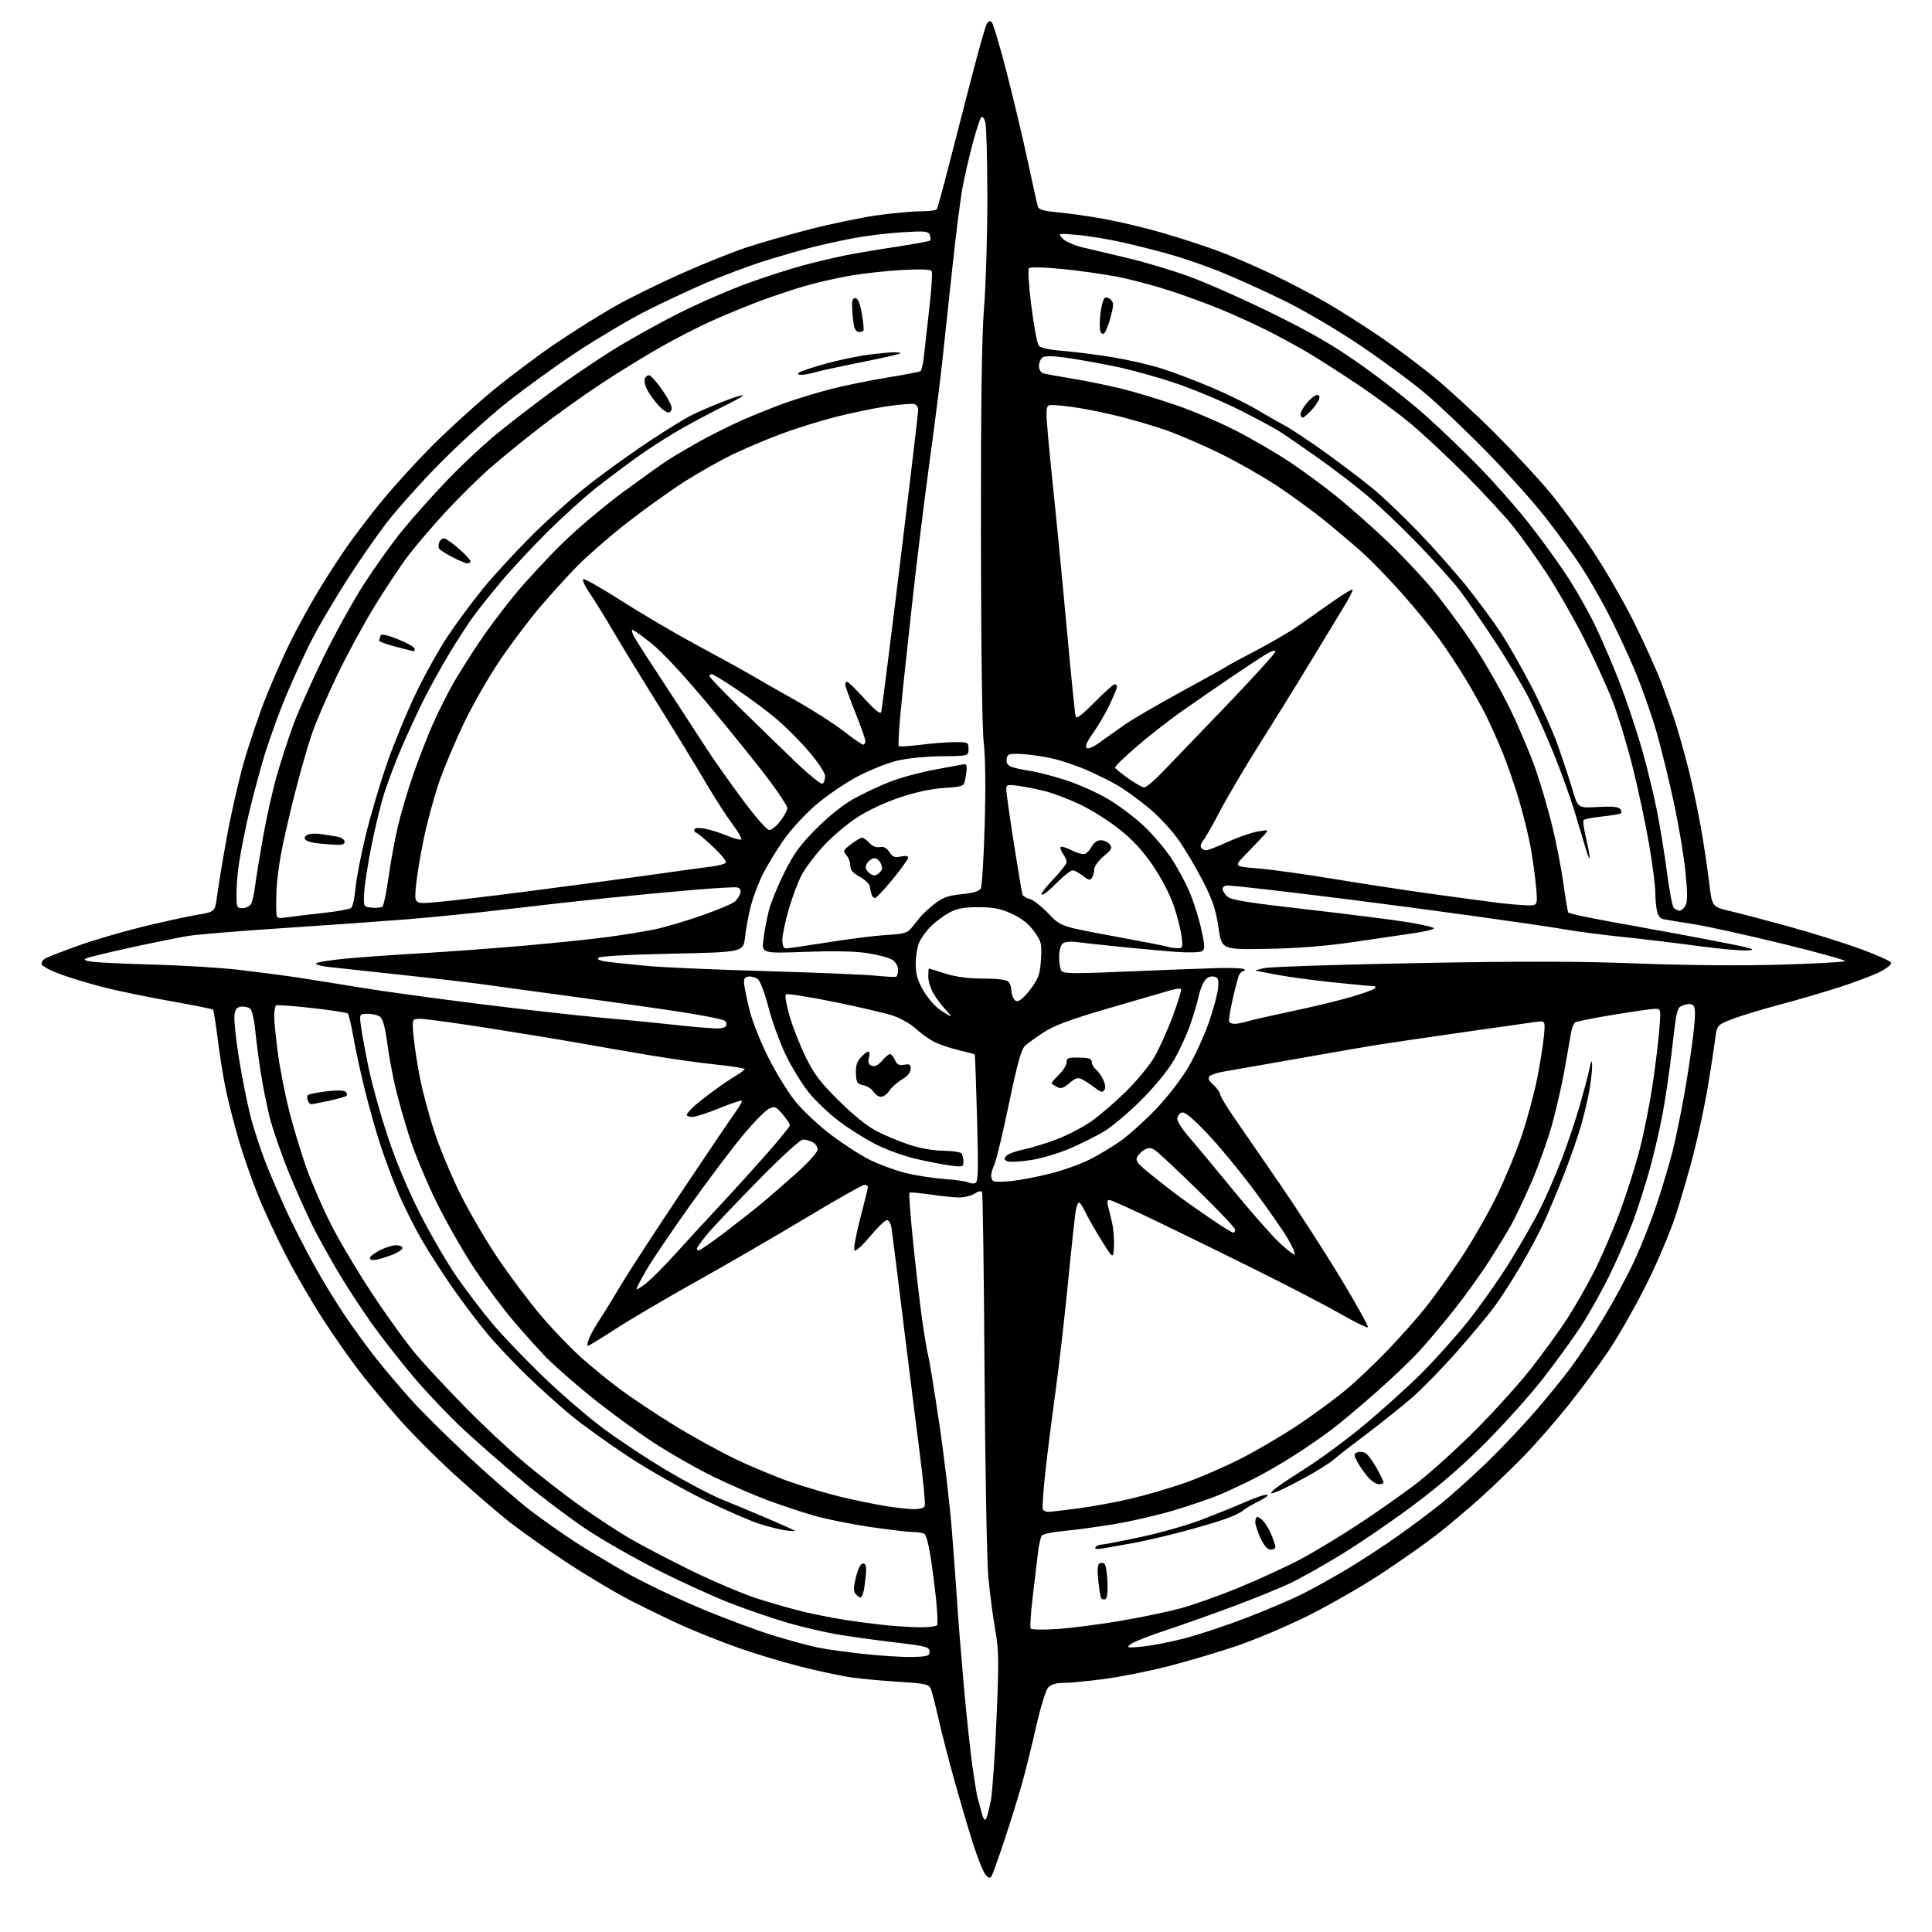 <?xml version="1.0" encoding="UTF-8" standalone="no"?>
<!-- Filename: 0aa3ec10b07ef8a52d4070989460c20b0628b0299ad6d3c6fcb97a05c92ed319.svg -->
<!-- Created with https://svgstud.io -->
<svg
  version="1.1"
  xmlns="http://www.w3.org/2000/svg"
  xmlns:xlink="http://www.w3.org/1999/xlink"
  xmlns:svg="http://www.w3.org/2000/svg"
  xmlns:rdf="http://www.w3.org/1999/02/22-rdf-syntax-ns#"
  xmlns:cc="http://creativecommons.org/ns#"
  xmlns:dc="http://purl.org/dc/elements/1.1/"
  viewBox="0 0 768 768"
  width="768"
  height="768"
  role="img"
  aria-labelledby="titleID descID"
>
  <title id="titleID">compass rose</title>
  <desc id="descID">AI-generated SVG illustration: compass rose, created on https://svgstud.io</desc>

  <rect width="100%" height="100%" fill="white" />


  <path stroke="none" fill="black" fill-rule="evenodd" d="M394.16,745.77C393.54,746.76 393.00,746.65 391.81,745.27C390.96,744.30 388.87,739.23 387.16,734.00C385.46,728.77 382.06,717.30 379.60,708.50C377.14,699.70 374.18,688.23 373.01,683.00C371.85,677.77 370.51,672.55 370.03,671.40C369.26,669.50 368.08,669.23 357.84,668.59C351.60,668.20 343.12,667.43 339.00,666.88C334.88,666.33 325.30,664.30 317.73,662.37C310.16,660.43 298.64,656.91 292.13,654.55C285.62,652.18 276.52,648.56 271.90,646.49C267.28,644.43 258.27,640.09 251.87,636.85C245.48,633.62 233.55,626.55 225.37,621.15C217.19,615.75 206.68,608.31 202.02,604.61C197.36,600.92 187.76,592.63 180.70,586.20C173.63,579.76 163.68,569.77 158.58,564.00C153.48,558.23 146.37,549.67 142.78,545.00C139.19,540.33 132.82,531.24 128.64,524.81C124.45,518.39 117.89,507.14 114.06,499.81C110.24,492.49 105.06,481.40 102.56,475.16C100.05,468.92 96.61,459.04 94.91,453.20C93.21,447.37 90.98,438.72 89.95,434.00C88.92,429.28 87.42,420.11 86.62,413.62C85.82,407.14 84.95,401.62 84.68,401.35C84.42,401.08 76.84,399.56 67.85,397.97C58.86,396.38 47.00,393.93 41.50,392.54C36.00,391.14 28.27,388.83 24.31,387.39C20.36,385.95 16.89,384.16 16.60,383.40C16.31,382.64 17.01,381.53 18.18,380.91C19.33,380.29 25.28,377.99 31.39,375.81C37.50,373.63 49.02,370.26 57.00,368.32C64.97,366.39 74.65,364.28 78.50,363.63C85.50,362.45 85.50,362.45 86.33,355.97C86.78,352.41 88.49,342.07 90.12,333.00C91.75,323.93 94.84,310.35 96.99,302.83C99.14,295.31 103.14,283.55 105.88,276.70C108.62,269.85 113.12,259.74 115.88,254.24C118.64,248.74 123.45,240.02 126.56,234.87C129.68,229.72 134.72,221.90 137.78,217.50C140.83,213.10 147.10,204.89 151.71,199.26C156.32,193.63 165.13,183.93 171.30,177.70C177.46,171.47 188.30,161.56 195.39,155.69C202.48,149.81 214.18,141.04 221.39,136.19C228.60,131.35 239.05,124.80 244.62,121.66C250.19,118.51 261.87,112.76 270.58,108.87C279.29,104.98 290.94,100.30 296.46,98.45C301.98,96.61 313.48,93.31 322.00,91.12C330.52,88.93 342.58,86.44 348.78,85.57C354.99,84.71 362.73,84.00 365.98,84.00C369.22,84.00 372.12,83.62 372.41,83.15C372.70,82.68 374.78,75.14 377.02,66.40C379.27,57.65 383.38,41.73 386.15,31.00C388.93,20.28 391.64,10.67 392.19,9.65C392.89,8.34 393.50,8.10 394.24,8.84C394.82,9.42 397.48,18.36 400.15,28.70C402.82,39.04 406.60,54.92 408.54,64.00C410.49,73.08 412.30,81.23 412.57,82.11C412.93,83.33 414.92,83.90 420.64,84.42C424.81,84.79 433.07,85.98 438.98,87.04C444.90,88.11 455.31,90.59 462.12,92.57C468.93,94.55 478.77,97.75 484.00,99.69C489.23,101.62 498.97,105.81 505.66,108.99C512.34,112.17 522.24,117.36 527.66,120.53C533.07,123.69 542.45,129.66 548.50,133.78C554.55,137.91 564.23,145.15 570.00,149.87C575.77,154.60 586.59,164.55 594.04,171.98C601.49,179.42 611.33,190.00 615.90,195.50C620.47,201.00 628.21,211.51 633.09,218.85C637.97,226.19 645.26,238.79 649.29,246.85C653.32,254.91 658.25,265.77 660.26,271.00C662.27,276.23 665.03,284.10 666.40,288.50C667.77,292.90 670.01,301.00 671.39,306.50C672.77,312.00 674.87,321.90 676.05,328.50C677.23,335.10 678.72,344.99 679.37,350.48C680.54,360.46 680.54,360.46 687.52,362.10C691.36,363.00 701.92,365.78 711.00,368.28C720.08,370.78 732.87,374.78 739.42,377.17C745.98,379.55 751.52,382.04 751.74,382.70C751.96,383.36 749.97,384.99 747.32,386.33C744.67,387.66 737.55,390.36 731.50,392.33C725.45,394.29 714.56,397.48 707.30,399.41C700.04,401.33 691.49,403.94 688.31,405.21C682.51,407.51 682.51,407.51 681.75,413.50C681.33,416.80 680.05,425.12 678.90,432.00C677.75,438.88 675.26,450.57 673.38,458.00C671.50,465.43 668.13,477.02 665.89,483.77C663.65,490.52 658.36,502.90 654.12,511.27C649.89,519.65 643.41,531.02 639.73,536.54C636.05,542.07 628.81,551.89 623.63,558.36C618.46,564.83 610.46,574.00 605.86,578.72C601.26,583.44 593.45,590.96 588.50,595.43C583.55,599.89 575.67,606.52 571.00,610.16C566.33,613.79 556.20,620.89 548.50,625.93C540.80,630.97 527.75,638.43 519.50,642.51C511.25,646.58 498.65,651.90 491.50,654.33C484.35,656.75 472.20,660.35 464.50,662.33C456.80,664.31 445.19,666.62 438.70,667.46C432.21,668.31 424.97,669.00 422.60,669.00C419.70,669.00 417.77,669.60 416.64,670.85C415.72,671.87 413.63,678.61 412.00,685.84C410.37,693.07 407.88,703.15 406.47,708.24C405.07,713.33 401.90,723.58 399.44,731.00C396.98,738.42 394.60,745.07 394.16,745.77zM392.00,722.96C392.45,722.16 393.30,718.84 393.90,715.60C394.50,712.35 395.50,697.85 396.12,683.38C397.12,660.07 397.06,655.99 395.60,647.78C394.70,642.67 393.48,633.33 392.89,627.00C392.30,620.67 391.62,583.82 391.37,545.09C391.13,506.37 390.68,474.28 390.37,473.79C390.06,473.30 388.75,473.59 387.44,474.45C386.14,475.30 383.37,476.00 381.29,476.01C379.20,476.01 374.01,475.48 369.76,474.83C365.50,474.19 361.79,473.88 361.52,474.15C361.24,474.42 361.92,483.39 363.01,494.07C364.11,504.76 365.70,518.45 366.55,524.50C367.40,530.55 368.50,537.08 369.00,539.00C369.49,540.92 371.47,553.08 373.39,566.00C375.32,578.92 377.57,598.05 378.39,608.50C379.22,618.95 380.18,632.00 380.52,637.50C380.86,643.00 382.01,657.40 383.08,669.50C384.15,681.60 385.73,696.39 386.59,702.37C387.45,708.35 388.32,713.75 388.53,714.37C388.73,714.99 389.42,717.51 390.04,719.96C390.85,723.11 391.43,723.99 392.00,722.96zM362.50,658.66C368.77,658.52 369.50,658.29 369.50,656.51C369.50,654.69 368.27,654.36 355.50,652.85C347.80,651.94 337.45,650.50 332.50,649.64C327.55,648.78 318.89,646.75 313.26,645.13C307.62,643.50 297.50,640.05 290.76,637.45C284.02,634.86 270.92,628.90 261.65,624.21C252.38,619.52 239.55,612.20 233.15,607.94C226.74,603.69 215.62,595.32 208.43,589.35C201.24,583.38 190.49,574.00 184.55,568.50C178.61,563.00 169.41,553.33 164.10,547.00C158.79,540.67 151.57,531.45 148.05,526.50C144.54,521.55 139.18,513.45 136.15,508.50C133.12,503.55 128.39,495.24 125.65,490.02C122.91,484.81 118.09,474.19 114.94,466.42C111.78,458.65 108.27,448.52 107.14,443.90C106.00,439.28 104.40,431.23 103.60,426.00C102.79,420.77 101.81,413.24 101.43,409.27C101.06,405.29 100.15,401.54 99.43,400.94C98.70,400.34 97.07,399.99 95.81,400.17C94.00,400.43 93.43,401.23 93.18,403.90C93.00,405.76 93.80,413.19 94.95,420.40C96.10,427.60 98.12,437.83 99.43,443.11C100.74,448.40 103.69,457.40 105.98,463.11C108.27,468.83 112.16,477.77 114.63,483.00C117.09,488.23 121.85,497.45 125.20,503.50C128.54,509.55 134.22,518.77 137.81,524.00C141.40,529.23 146.84,536.65 149.90,540.50C152.97,544.35 158.84,551.29 162.96,555.91C167.07,560.54 177.65,571.04 186.47,579.25C195.29,587.46 206.63,597.27 211.69,601.07C216.74,604.86 224.62,610.37 229.19,613.32C233.76,616.27 242.80,621.68 249.27,625.36C255.75,629.03 269.02,635.37 278.77,639.45C288.52,643.53 301.68,648.42 308.00,650.32C314.32,652.23 322.01,654.30 325.08,654.93C328.14,655.56 336.24,656.69 343.08,657.44C349.91,658.20 358.65,658.75 362.50,658.66zM453.76,654.58C457.21,654.28 464.63,652.86 470.26,651.43C475.89,650.01 487.02,646.34 495.00,643.28C502.98,640.22 513.10,635.92 517.50,633.73C521.90,631.53 530.00,627.03 535.50,623.74C541.00,620.44 550.00,614.57 555.50,610.69C561.00,606.81 568.88,600.91 573.00,597.59C577.12,594.26 585.17,587.03 590.87,581.52C596.57,576.01 605.25,566.86 610.15,561.19C615.06,555.53 621.58,547.49 624.65,543.34C627.72,539.18 633.42,530.55 637.30,524.14C641.19,517.74 646.70,507.55 649.54,501.50C652.38,495.45 656.55,484.88 658.81,478.00C661.07,471.12 663.81,461.90 664.91,457.50C666.01,453.10 668.01,443.43 669.36,436.00C670.71,428.57 672.37,417.64 673.06,411.70C673.99,403.58 674.02,400.62 673.16,399.76C672.36,398.96 671.17,398.91 669.28,399.57C666.59,400.52 666.54,400.70 664.79,416.01C663.82,424.53 662.10,436.45 660.96,442.50C659.83,448.55 657.59,458.27 655.99,464.09C654.39,469.92 651.52,479.00 649.61,484.28C647.70,489.56 643.45,499.41 640.18,506.19C636.90,512.96 631.54,522.55 628.27,527.50C624.99,532.45 618.31,541.65 613.41,547.95C608.51,554.24 598.42,565.52 591.00,573.02C581.87,582.24 572.46,590.41 561.91,598.29C553.34,604.70 540.29,613.61 532.91,618.10C525.54,622.60 516.35,627.74 512.50,629.54C508.65,631.34 498.98,635.27 491.00,638.27C483.02,641.27 470.83,645.60 463.89,647.90C456.96,650.19 450.43,652.76 449.39,653.60C447.66,655.01 448.02,655.09 453.76,654.58zM420.38,647.54C425.95,647.16 437.02,645.74 445.00,644.39C452.98,643.04 463.75,640.81 468.94,639.44C474.12,638.07 484.92,634.23 492.94,630.91C500.95,627.58 511.77,622.59 516.99,619.82C522.20,617.04 532.31,610.95 539.45,606.28C546.59,601.61 556.95,594.36 562.47,590.17C567.99,585.98 578.80,576.24 586.50,568.52C594.20,560.80 604.30,549.59 608.94,543.61C613.58,537.64 619.77,529.09 622.71,524.62C625.64,520.16 630.46,511.77 633.42,506.00C636.37,500.23 641.06,489.43 643.83,482.00C646.60,474.57 650.24,463.10 651.91,456.50C653.59,449.90 655.84,438.55 656.92,431.27C658.01,424.00 659.20,414.21 659.58,409.52C660.27,401.01 660.27,401.00 657.89,401.02C656.57,401.04 649.15,402.10 641.39,403.38C633.63,404.66 626.78,406.02 626.18,406.39C625.57,406.76 624.81,408.74 624.47,410.79C624.14,412.83 622.98,419.45 621.89,425.50C620.80,431.55 618.52,441.45 616.83,447.50C615.13,453.55 611.49,463.68 608.74,470.00C605.99,476.32 602.36,483.98 600.68,487.00C598.99,490.02 594.86,496.77 591.48,502.00C588.11,507.23 581.76,516.00 577.36,521.50C572.97,527.00 566.78,534.30 563.61,537.72C560.44,541.13 552.82,548.36 546.67,553.78C540.53,559.19 532.80,565.67 529.50,568.17C526.20,570.68 519.61,575.24 514.85,578.30C510.10,581.37 502.67,585.67 498.35,587.85C494.03,590.03 487.80,592.94 484.50,594.31C481.20,595.68 473.29,598.38 466.92,600.31C460.55,602.24 449.75,604.74 442.92,605.87C436.09,606.99 427.02,608.22 422.76,608.60C418.50,608.97 414.62,609.78 414.14,610.39C413.67,611.00 412.96,614.20 412.57,617.50C412.18,620.80 411.25,628.65 410.50,634.96C409.75,641.26 409.39,646.82 409.70,647.32C410.03,647.85 414.52,647.95 420.38,647.54zM365.19,646.87C368.87,646.94 372.16,646.55 372.50,646.01C372.83,645.46 372.63,640.62 372.05,635.26C371.47,629.89 370.45,622.12 369.79,618.00C369.13,613.88 368.12,610.17 367.54,609.77C366.97,609.36 364.93,609.02 363.00,609.01C361.07,609.00 353.34,608.08 345.81,606.98C338.28,605.87 328.20,603.83 323.42,602.45C318.63,601.06 310.39,598.32 305.11,596.36C299.82,594.40 290.10,590.17 283.50,586.96C276.90,583.74 266.10,577.57 259.50,573.25C252.90,568.92 241.88,560.84 235.00,555.28C228.12,549.73 219.97,542.55 216.89,539.34C213.80,536.13 208.01,529.67 204.02,525.00C200.03,520.33 193.15,511.10 188.73,504.50C184.31,497.90 177.46,485.90 173.50,477.84C169.54,469.78 164.69,458.08 162.71,451.84C160.73,445.60 158.21,436.68 157.11,432.00C156.01,427.32 154.57,419.45 153.92,414.50C153.16,408.72 152.18,405.05 151.18,404.25C150.32,403.56 148.09,403.00 146.22,403.00C142.81,403.00 142.81,403.00 143.53,408.25C143.93,411.14 145.30,418.57 146.58,424.76C147.86,430.95 151.26,443.10 154.13,451.76C157.49,461.90 162.11,472.91 167.09,482.70C171.35,491.06 177.90,502.31 181.66,507.70C185.41,513.09 191.70,521.34 195.63,526.02C199.56,530.71 208.50,540.07 215.49,546.83C222.48,553.59 233.22,562.88 239.35,567.48C245.48,572.08 256.92,579.67 264.77,584.34C272.61,589.01 282.51,594.24 286.77,595.97C291.02,597.70 299.34,601.17 305.25,603.68C311.16,606.20 316.00,608.39 316.00,608.56C316.00,608.73 314.31,608.64 312.25,608.35C310.19,608.06 305.57,606.91 302.00,605.79C298.43,604.67 288.52,600.36 280.00,596.21C271.48,592.06 257.98,584.39 250.00,579.17C242.03,573.94 231.68,566.51 227.00,562.64C222.32,558.78 214.29,551.54 209.15,546.56C204.01,541.58 197.00,534.12 193.58,530.00C190.15,525.88 184.18,518.00 180.31,512.50C176.44,507.00 170.78,498.23 167.74,493.00C164.71,487.77 160.43,479.23 158.24,474.00C156.05,468.77 152.86,460.23 151.17,455.00C149.47,449.77 146.73,440.10 145.09,433.50C143.44,426.90 141.39,417.47 140.53,412.54C139.67,407.60 138.64,403.26 138.24,402.89C137.83,402.51 131.43,401.53 124.00,400.70C116.58,399.87 110.16,399.40 109.75,399.65C109.34,399.91 109.00,401.88 109.00,404.02C109.00,406.17 109.70,413.01 110.55,419.22C111.40,425.42 113.43,435.68 115.05,442.00C116.68,448.32 119.67,458.23 121.71,464.00C123.74,469.77 128.14,479.92 131.48,486.54C134.83,493.17 142.38,505.86 148.28,514.76C154.17,523.65 161.99,534.43 165.65,538.71C169.32,543.00 177.98,552.28 184.91,559.36C191.83,566.43 202.48,576.39 208.56,581.49C214.64,586.60 224.50,594.25 230.47,598.50C236.44,602.75 245.09,608.45 249.70,611.18C254.31,613.90 265.38,619.71 274.29,624.09C283.21,628.47 295.23,633.58 301.00,635.44C306.77,637.30 315.32,639.72 320.00,640.82C324.68,641.91 331.88,643.32 336.00,643.95C340.12,644.58 346.88,645.47 351.00,645.92C355.12,646.37 361.51,646.80 365.19,646.87zM439.34,635.70C438.70,635.92 437.98,635.74 437.72,635.30C437.47,634.86 436.96,631.73 436.59,628.33C436.14,624.17 436.29,621.94 437.05,621.47C437.67,621.09 438.58,621.18 439.08,621.68C439.58,622.18 440.10,625.45 440.24,628.94C440.41,633.06 440.09,635.43 439.34,635.70zM342.08,635.00C341.62,635.00 340.72,634.37 340.08,633.60C339.19,632.52 339.24,630.93 340.27,626.85C341.12,623.49 342.16,621.50 343.06,621.50C344.08,621.50 344.43,622.51 344.26,625.00C344.13,626.92 343.77,629.96 343.47,631.75C343.16,633.54 342.53,635.00 342.08,635.00zM438.65,615.48C436.04,615.92 435.02,615.78 435.46,615.06C435.82,614.48 436.88,614.00 437.82,614.00C438.75,614.00 445.81,612.64 453.51,610.98C461.20,609.32 471.77,606.34 477.00,604.35C482.23,602.37 489.43,599.48 493.00,597.93C496.57,596.39 500.51,594.84 501.75,594.49C502.99,594.15 504.00,594.11 504.00,594.41C504.00,594.71 502.09,595.92 499.75,597.10C497.41,598.27 494.79,599.85 493.93,600.61C493.07,601.36 489.69,602.91 486.43,604.04C483.17,605.17 475.33,607.45 469.00,609.12C462.68,610.78 454.13,612.74 450.00,613.48C445.88,614.23 440.77,615.12 438.65,615.48zM505.11,616.00C503.85,616.00 502.52,614.50 501.11,611.51C499.95,609.04 499.00,606.12 499.00,605.01C499.00,603.90 499.38,603.00 499.85,603.00C500.31,603.00 501.42,603.80 502.31,604.79C503.20,605.77 504.62,608.23 505.46,610.25C506.31,612.28 507.00,614.40 507.00,614.97C507.00,615.54 506.15,616.00 505.11,616.00zM416.81,600.98C417.74,600.97 423.23,600.33 429.00,599.55C434.77,598.78 444.23,597.02 450.00,595.64C455.77,594.26 465.23,591.49 471.00,589.47C476.77,587.46 486.81,583.11 493.30,579.80C499.78,576.50 510.13,570.41 516.30,566.27C522.46,562.12 530.91,555.90 535.07,552.43C539.24,548.96 546.74,541.84 551.75,536.60C556.75,531.37 563.47,523.80 566.67,519.79C569.88,515.78 576.16,507.02 580.64,500.31C585.12,493.61 591.58,482.37 595.00,475.33C598.42,468.30 602.95,457.36 605.05,451.02C607.16,444.68 609.83,434.77 610.99,429.00C612.14,423.23 613.37,415.62 613.70,412.10C614.32,405.69 614.32,405.69 610.41,406.24C608.26,406.54 595.02,408.42 581.00,410.42C566.98,412.42 551.45,414.71 546.50,415.51C541.55,416.32 527.15,418.81 514.50,421.06C501.85,423.30 489.34,425.49 486.69,425.93C484.04,426.36 481.40,427.20 480.81,427.79C480.05,428.55 480.51,429.57 482.37,431.29C483.82,432.63 485.00,434.28 485.00,434.96C485.00,435.64 487.54,439.86 490.65,444.35C493.76,448.83 502.02,460.82 509.00,471.00C515.99,481.18 526.79,497.94 533.02,508.25C539.24,518.56 544.07,527.27 543.74,527.59C543.41,527.92 538.73,525.64 533.32,522.53C527.92,519.42 512.92,511.61 500.00,505.18C487.07,498.75 468.78,489.77 459.33,485.24C449.89,480.71 441.63,477.00 440.97,477.00C440.20,477.00 440.00,477.81 440.40,479.25C440.75,480.49 441.51,483.59 442.08,486.14C442.65,488.69 442.98,492.97 442.81,495.64C442.50,500.50 442.50,500.50 437.83,493.00C435.26,488.88 432.36,483.81 431.39,481.75C430.42,479.69 429.31,478.00 428.93,478.00C428.54,478.00 427.96,479.46 427.63,481.25C427.31,483.04 425.91,495.98 424.54,510.00C423.16,524.02 420.91,543.60 419.54,553.50C418.16,563.40 416.36,577.73 415.52,585.35C414.68,592.96 414.25,599.60 414.56,600.10C414.87,600.59 415.88,600.99 416.81,600.98zM362.78,599.90C365.61,599.97 367.25,599.52 367.60,598.60C367.90,597.82 366.98,588.26 365.57,577.35C364.16,566.43 361.18,542.65 358.95,524.50C356.72,506.35 354.68,490.04 354.41,488.25C354.13,486.46 353.31,485.00 352.59,485.00C351.86,485.00 348.84,487.90 345.89,491.45C342.93,495.00 340.13,497.53 339.68,497.08C339.22,496.62 340.23,490.95 341.92,484.48C343.62,478.00 345.00,472.32 345.00,471.85C345.00,471.38 344.37,471.00 343.61,471.00C342.84,471.00 332.38,476.91 320.36,484.14C308.34,491.37 288.82,502.68 277.00,509.28C265.18,515.88 250.74,524.37 244.92,528.14C239.10,531.91 234.04,535.00 233.69,535.00C233.34,535.00 233.52,533.76 234.09,532.25C234.66,530.74 236.60,527.25 238.41,524.50C240.22,521.75 244.10,515.45 247.04,510.50C249.98,505.55 260.81,488.90 271.11,473.50C281.41,458.10 291.07,443.81 292.58,441.75C294.09,439.68 295.12,437.79 294.88,437.55C294.63,437.30 290.62,438.64 285.97,440.53C281.31,442.42 276.49,443.97 275.25,443.98C274.01,443.99 273.00,443.63 273.00,443.19C273.00,442.74 274.24,441.25 275.75,439.88C277.26,438.51 280.98,435.58 284.00,433.38C287.02,431.17 290.96,428.51 292.75,427.47C294.54,426.42 296.00,425.30 296.00,424.97C296.00,424.64 290.94,423.84 284.75,423.19C278.56,422.55 266.98,420.92 259.00,419.59C251.03,418.26 237.97,416.01 230.00,414.59C222.03,413.18 205.38,410.44 193.00,408.51C180.62,406.58 168.98,405.00 167.12,405.00C163.74,405.00 163.74,405.00 164.43,412.25C164.81,416.24 165.98,423.77 167.04,429.00C168.10,434.23 170.57,443.45 172.54,449.50C174.50,455.55 178.98,466.42 182.51,473.66C186.03,480.90 192.96,492.83 197.91,500.16C202.87,507.50 210.74,517.96 215.41,523.41C220.08,528.86 227.18,536.23 231.20,539.80C235.21,543.36 241.98,548.89 246.24,552.07C250.50,555.25 259.95,561.57 267.24,566.10C274.53,570.63 285.90,576.92 292.50,580.07C299.10,583.23 309.23,587.41 315.00,589.37C320.77,591.33 329.55,593.90 334.50,595.08C339.45,596.26 346.88,597.81 351.00,598.51C355.12,599.22 360.43,599.84 362.78,599.90zM507.60,592.97C505.10,593.91 504.87,593.86 505.91,592.60C506.58,591.80 512.16,587.98 518.32,584.11C524.48,580.24 535.21,572.35 542.16,566.57C549.11,560.79 559.25,551.65 564.68,546.28C570.11,540.90 578.51,531.55 583.35,525.50C588.19,519.45 595.66,508.88 599.94,502.00C604.22,495.12 609.65,485.68 611.99,481.02C614.34,476.35 618.19,467.52 620.56,461.40C622.93,455.27 626.21,445.59 627.86,439.88C629.50,434.17 631.28,427.48 631.82,425.00C632.59,421.41 632.81,421.09 632.89,423.42C632.95,425.02 632.50,429.30 631.89,432.92C631.28,436.54 629.74,443.10 628.47,447.50C627.21,451.90 624.14,460.68 621.65,467.00C619.16,473.32 615.58,481.88 613.69,486.02C611.81,490.15 607.57,498.07 604.28,503.60C601.00,509.14 596.36,516.31 593.97,519.54C591.59,522.76 584.96,530.71 579.24,537.20C573.52,543.69 565.54,551.88 561.50,555.41C557.46,558.93 549.50,565.31 543.83,569.58C538.15,573.85 532.07,578.58 530.32,580.09C528.56,581.59 523.39,584.86 518.82,587.35C514.24,589.84 509.20,592.37 507.60,592.97zM548.09,590.00C547.04,590.00 545.00,588.60 543.55,586.88C542.11,585.16 540.25,582.46 539.43,580.86C538.07,578.23 538.09,577.90 539.60,577.32C540.52,576.97 542.00,577.13 542.89,577.68C543.77,578.22 545.73,580.88 547.23,583.58C548.73,586.29 549.96,588.84 549.98,589.25C549.99,589.66 549.14,590.00 548.09,590.00zM256.83,510.13C258.94,508.46 264.23,503.14 268.58,498.32C272.94,493.49 280.51,485.25 285.41,480.02C290.31,474.78 298.75,465.49 304.16,459.36C309.57,453.24 314.00,447.82 314.00,447.33C314.00,446.83 312.71,444.88 311.13,442.99C308.51,439.85 308.05,439.66 305.68,440.74C304.25,441.39 299.48,446.27 295.08,451.59C290.67,456.91 281.17,469.54 273.97,479.66C266.76,489.78 259.10,501.13 256.93,504.88C254.77,508.63 253.00,512.03 253.00,512.43C253.00,512.84 254.73,511.80 256.83,510.13zM149.95,500.66C148.11,501.03 147.00,500.83 147.00,500.15C147.00,499.54 148.78,498.13 150.96,497.02C153.14,495.91 156.06,495.00 157.46,495.00C158.86,495.00 160.00,495.47 160.00,496.05C160.00,496.63 158.40,497.77 156.45,498.59C154.49,499.40 151.57,500.34 149.95,500.66zM514.66,498.67C514.97,498.37 513.81,495.66 512.09,492.66C510.37,489.66 504.34,480.97 498.69,473.35C493.03,465.73 484.57,455.48 479.88,450.57C473.64,444.04 470.91,441.82 469.68,442.29C468.76,442.65 468.00,443.78 468.00,444.81C468.00,445.84 470.14,449.14 472.75,452.13C475.36,455.12 483.19,464.53 490.15,473.04C497.11,481.56 505.35,490.93 508.46,493.87C511.57,496.81 514.36,498.97 514.66,498.67zM277.89,497.00C278.37,497.00 282.99,493.79 288.14,489.87C293.29,485.95 299.98,480.69 303.00,478.17C306.02,475.66 312.21,470.27 316.75,466.21C321.51,461.94 325.00,458.02 325.00,456.94C325.00,455.91 324.13,454.60 323.07,454.04C322.00,453.47 320.28,453.00 319.23,453.00C318.09,453.00 310.73,459.72 300.89,469.75C291.85,478.96 282.77,488.57 280.72,491.10C278.68,493.63 277.00,496.00 277.00,496.35C277.00,496.71 277.40,497.00 277.89,497.00zM490.19,490.00C490.63,490.00 491.00,489.46 491.00,488.80C491.00,488.14 484.36,481.12 476.25,473.21C468.14,465.29 460.52,458.15 459.32,457.34C457.65,456.21 456.65,456.11 455.09,456.95C453.97,457.55 452.60,458.87 452.07,459.88C451.24,461.42 452.14,462.56 457.78,467.10C461.46,470.07 466.28,473.83 468.49,475.47C470.69,477.10 476.30,481.03 480.94,484.22C485.58,487.40 489.74,490.00 490.19,490.00zM387.72,470.28C388.83,469.85 388.95,465.22 388.40,444.63C388.03,430.81 387.61,419.36 387.47,419.19C387.32,419.01 384.44,418.23 381.07,417.44C377.70,416.65 373.26,415.14 371.22,414.08C369.17,413.02 365.93,410.67 364.00,408.87C362.07,407.07 358.02,404.77 355.00,403.75C351.98,402.74 341.32,400.25 331.32,398.22C321.31,396.19 312.79,394.88 312.37,395.29C311.96,395.71 312.61,399.53 313.83,403.78C315.05,408.02 317.91,415.32 320.19,420.00C323.58,426.96 325.98,430.14 333.42,437.52C339.17,443.24 344.70,447.68 348.50,449.65C351.80,451.36 357.65,453.79 361.50,455.07C365.76,456.47 371.04,457.40 375.00,457.44C378.57,457.47 381.83,457.95 382.23,458.50C382.64,459.05 382.98,460.50 382.98,461.73C383.00,463.81 382.67,463.92 378.25,463.38C375.64,463.06 369.49,461.89 364.59,460.78C359.56,459.64 352.35,457.05 348.01,454.82C343.79,452.66 337.22,448.52 333.42,445.62C329.61,442.73 324.31,437.69 321.63,434.43C318.95,431.17 314.79,424.41 312.39,419.41C309.99,414.42 306.88,405.87 305.47,400.41C304.01,394.71 302.20,389.95 301.22,389.21C300.28,388.50 298.61,388.05 297.51,388.21C295.91,388.44 295.57,389.11 295.85,391.50C296.05,393.14 297.05,397.87 298.08,402.00C299.11,406.12 302.44,414.45 305.48,420.50C308.53,426.55 313.38,434.40 316.26,437.95C319.15,441.49 325.49,447.42 330.35,451.11C335.22,454.80 342.15,459.28 345.76,461.05C349.36,462.83 355.51,465.11 359.41,466.13C363.31,467.15 370.32,468.27 375.00,468.62C379.68,468.98 384.15,469.61 384.94,470.03C385.73,470.45 386.98,470.56 387.72,470.28zM402.00,469.49C405.57,469.11 412.59,467.76 417.58,466.50C422.57,465.24 429.55,462.75 433.08,460.98C436.61,459.21 442.20,455.85 445.50,453.51C448.80,451.16 455.11,445.48 459.52,440.87C464.15,436.03 469.61,428.95 472.46,424.09C475.16,419.47 478.87,411.31 480.70,405.96C482.53,400.62 484.14,394.50 484.27,392.37C484.47,389.06 484.18,388.46 482.31,388.19C480.89,387.99 479.61,388.69 478.66,390.19C477.86,391.46 476.88,394.07 476.50,396.00C476.12,397.93 474.66,402.86 473.27,406.96C471.88,411.06 468.88,417.58 466.62,421.46C464.13,425.71 458.91,432.07 453.45,437.50C448.47,442.45 441.86,448.00 438.77,449.83C435.67,451.66 429.60,454.69 425.27,456.56C420.94,458.43 414.00,460.49 409.83,461.14C405.67,461.79 401.48,462.02 400.52,461.65C399.13,461.11 399.02,460.68 399.96,459.54C400.62,458.75 403.71,457.59 406.83,456.95C409.95,456.31 415.93,454.48 420.11,452.88C424.30,451.27 430.37,448.13 433.61,445.89C436.85,443.65 443.02,438.37 447.32,434.16C451.62,429.95 456.74,423.80 458.70,420.50C460.66,417.20 464.01,409.82 466.14,404.09C468.27,398.36 469.77,393.44 469.48,393.14C469.18,392.85 467.26,393.08 465.22,393.67C463.17,394.26 452.27,397.43 441.00,400.72C425.72,405.18 419.10,407.62 415.00,410.28C411.98,412.25 408.60,414.67 407.50,415.68C405.98,417.06 404.46,422.51 401.13,438.50C398.72,450.05 396.13,460.92 395.38,462.65C394.62,464.38 394.00,466.45 394.00,467.23C394.00,468.02 394.34,469.01 394.75,469.42C395.16,469.84 398.43,469.87 402.00,469.49zM123.72,438.96C123.29,438.98 122.67,438.31 122.35,437.46C122.02,436.61 122.04,435.63 122.39,435.28C122.74,434.93 126.04,434.28 129.73,433.83C133.86,433.34 136.80,433.40 137.40,434.00C137.93,434.53 138.08,435.25 137.74,435.60C137.39,435.94 134.27,436.83 130.80,437.58C127.34,438.32 124.15,438.95 123.72,438.96zM350.22,436.00C349.26,436.00 347.91,435.09 347.21,433.97C346.52,432.85 344.70,431.69 343.18,431.39C340.73,430.90 340.40,430.36 340.25,426.68C340.13,423.67 340.67,421.92 342.22,420.27C343.39,419.02 344.73,418.00 345.19,418.00C345.66,418.00 345.76,419.12 345.41,420.49C344.95,422.33 345.25,423.16 346.55,423.66C347.77,424.12 349.03,423.51 350.61,421.67C351.87,420.20 353.30,419.00 353.79,419.00C354.28,419.00 355.17,420.07 355.76,421.38C356.60,423.23 357.42,423.64 359.42,423.26C361.55,422.85 362.00,423.15 362.00,424.92C362.00,426.30 360.79,427.78 358.58,429.08C356.70,430.19 354.44,432.20 353.56,433.55C352.68,434.90 351.17,436.00 350.22,436.00zM438.05,434.00C437.62,434.00 436.20,433.17 434.88,432.15C433.57,431.13 431.52,429.78 430.32,429.15C428.48,428.18 427.67,428.40 425.11,430.56C422.62,432.66 421.71,432.92 420.04,432.02C418.92,431.42 418.00,430.76 418.00,430.54C418.00,430.33 419.35,428.80 421.00,427.15C422.65,425.50 424.00,423.29 424.00,422.23C424.00,420.57 424.69,420.31 428.99,420.40C432.90,420.48 433.99,420.86 433.99,422.13C434.00,423.02 434.70,424.34 435.57,425.05C436.43,425.77 437.72,427.51 438.43,428.93C439.14,430.34 439.52,432.06 439.28,432.75C439.03,433.44 438.48,434.00 438.05,434.00zM284.69,408.83C286.45,408.92 288.18,408.51 288.55,407.91C288.92,407.31 288.78,406.38 288.24,405.84C287.70,405.30 280.34,403.78 271.88,402.46C263.42,401.14 244.57,398.45 230.00,396.48C215.43,394.52 199.00,392.27 193.50,391.49C188.00,390.71 172.75,388.93 159.61,387.53C146.46,386.13 133.28,384.70 130.30,384.35C127.32,384.00 125.25,383.35 125.69,382.91C126.14,382.47 131.45,381.64 137.50,381.06C143.55,380.49 156.82,379.55 167.00,378.97C177.18,378.38 195.62,377.03 208.00,375.95C220.38,374.88 235.68,373.29 242.00,372.42C248.32,371.55 256.65,370.19 260.50,369.39C264.35,368.59 272.67,366.12 278.99,363.91C285.31,361.69 291.22,359.20 292.14,358.37C293.05,357.55 294.02,356.04 294.28,355.02C294.59,353.86 294.16,353.03 293.13,352.78C292.24,352.57 284.52,352.99 276.00,353.71C267.48,354.43 251.95,355.89 241.50,356.97C231.05,358.04 213.05,360.05 201.50,361.44C189.95,362.83 171.72,364.65 161.00,365.50C150.28,366.34 128.00,367.92 111.50,369.01C95.00,370.09 78.58,371.45 75.00,372.02C71.42,372.59 61.08,374.68 52.00,376.66C42.92,378.64 34.84,380.61 34.04,381.04C33.08,381.55 34.11,382.00 37.04,382.36C39.49,382.66 50.50,383.15 61.50,383.45C72.50,383.75 87.35,384.66 94.50,385.47C101.65,386.29 112.22,387.66 118.00,388.53C123.78,389.41 135.03,391.20 143.00,392.53C150.97,393.86 172.01,396.76 189.74,398.99C207.48,401.21 229.30,403.68 238.24,404.47C247.18,405.26 258.77,406.38 264.00,406.96C269.23,407.53 275.30,408.15 277.50,408.33C279.70,408.52 282.94,408.74 284.69,408.83zM490.82,407.00C491.75,407.00 494.09,406.54 496.01,405.97C497.93,405.40 505.87,403.60 513.65,401.96C521.44,400.33 531.79,397.84 536.65,396.43C541.52,395.03 545.93,393.45 546.45,392.94C547.05,392.35 546.81,392.00 545.81,392.00C544.93,392.00 537.75,391.32 529.86,390.49C521.96,389.66 511.96,388.31 507.64,387.49C503.32,386.67 499.49,385.95 499.14,385.89C498.79,385.82 500.30,385.35 502.50,384.84C504.70,384.33 531.92,383.44 563.00,382.85C605.48,382.06 627.30,382.09 650.91,383.00C670.31,383.74 692.02,383.92 707.68,383.47C721.63,383.06 733.24,382.43 733.47,382.05C733.70,381.67 722.55,378.58 708.70,375.19C694.84,371.79 679.00,368.29 673.50,367.41C668.00,366.54 662.54,365.64 661.38,365.42C659.93,365.15 659.05,364.02 658.63,361.89C658.28,360.16 658.00,356.82 658.00,354.45C658.00,352.09 656.91,343.71 655.57,335.83C654.24,327.95 651.31,314.16 649.08,305.20C646.84,296.23 643.19,284.23 640.97,278.53C638.74,272.84 633.66,261.72 629.67,253.84C625.69,245.95 619.03,234.32 614.89,228.00C610.74,221.68 604.62,213.12 601.29,209.00C597.96,204.88 589.56,195.81 582.64,188.85C575.71,181.89 565.98,172.79 561.02,168.62C556.06,164.46 546.48,157.37 539.75,152.87C533.01,148.36 524.12,142.68 520.00,140.23C515.88,137.79 508.63,133.84 503.89,131.45C499.16,129.07 490.95,125.32 485.66,123.12C480.37,120.91 470.97,117.47 464.77,115.46C458.57,113.45 449.23,110.98 444.00,109.98C438.77,108.97 428.96,107.59 422.20,106.92C414.95,106.21 409.54,106.07 409.03,106.60C408.55,107.11 408.97,113.78 409.99,121.78C410.98,129.63 412.32,136.68 412.95,137.44C413.68,138.31 417.33,139.08 422.80,139.51C427.59,139.89 436.46,141.03 442.52,142.04C448.58,143.06 457.23,145.05 461.73,146.48C466.24,147.90 475.00,151.21 481.21,153.84C487.42,156.46 495.43,160.35 499.00,162.47C502.57,164.59 507.83,167.59 510.68,169.14C513.53,170.68 520.95,175.63 527.18,180.12C533.41,184.62 541.65,190.87 545.50,194.02C549.35,197.16 557.45,204.86 563.50,211.12C569.55,217.39 578.29,227.23 582.93,233.00C587.57,238.78 593.79,247.23 596.76,251.78C599.74,256.34 605.23,266.01 608.98,273.28C612.73,280.55 617.39,291.00 619.35,296.50C621.30,302.00 623.87,309.82 625.07,313.87C627.24,321.24 627.24,321.24 635.13,320.79C640.70,320.46 643.33,320.70 644.06,321.58C644.63,322.26 644.70,323.07 644.22,323.37C643.73,323.67 640.32,324.22 636.64,324.60C632.96,324.97 629.73,325.63 629.46,326.06C629.20,326.48 629.66,329.68 630.48,333.17C631.30,336.65 631.95,340.18 631.92,341.00C631.89,341.82 631.21,340.25 630.41,337.50C629.61,334.75 627.58,328.00 625.90,322.50C624.22,317.00 620.57,306.88 617.80,300.00C615.03,293.12 610.62,283.23 608.00,278.00C605.38,272.77 599.07,262.20 593.97,254.50C588.88,246.80 582.65,237.80 580.12,234.50C577.59,231.20 570.12,222.92 563.51,216.10C556.91,209.28 547.66,200.48 542.96,196.56C538.27,192.63 529.35,185.84 523.14,181.46C516.93,177.08 510.20,172.47 508.18,171.21C506.15,169.95 499.32,166.29 493.00,163.09C486.68,159.88 475.47,155.16 468.10,152.60C460.72,150.04 449.02,146.81 442.10,145.43C435.17,144.04 426.36,142.51 422.52,142.02C417.82,141.42 415.13,141.48 414.27,142.19C413.57,142.77 413.00,144.28 413.00,145.56C413.00,146.89 413.74,148.09 414.75,148.39C415.71,148.68 421.00,149.66 426.50,150.56C432.00,151.45 440.78,153.25 446.02,154.55C451.26,155.85 460.93,158.78 467.52,161.05C474.11,163.32 484.70,167.83 491.06,171.07C497.42,174.31 507.09,179.93 512.56,183.56C518.03,187.19 526.55,193.46 531.50,197.49C536.45,201.52 545.13,209.18 550.78,214.52C556.44,219.87 564.69,228.57 569.11,233.87C573.54,239.17 580.94,249.17 585.57,256.11C590.19,263.05 596.88,274.75 600.43,282.11C603.98,289.47 608.51,300.23 610.51,306.00C612.50,311.77 615.44,321.86 617.05,328.40C618.65,334.95 620.66,345.27 621.50,351.34C622.35,357.41 623.21,362.55 623.42,362.76C623.63,362.96 626.66,363.73 630.15,364.46C633.64,365.19 643.25,366.97 651.50,368.43C659.75,369.88 673.92,372.52 683.00,374.29C696.76,376.97 698.71,377.55 694.73,377.81C692.11,377.97 683.34,377.20 675.23,376.08C667.13,374.97 653.75,373.36 645.50,372.50C637.25,371.65 626.90,370.31 622.50,369.52C618.10,368.73 601.45,366.29 585.50,364.08C569.55,361.88 547.50,358.95 536.50,357.58C525.50,356.20 510.49,354.39 503.15,353.54C495.82,352.69 488.95,352.00 487.90,352.00C486.86,352.00 486.00,352.61 486.00,353.35C486.00,354.08 486.85,355.46 487.90,356.41C489.39,357.76 496.20,358.86 519.60,361.52C535.99,363.39 554.04,365.67 559.70,366.60C565.37,367.53 570.00,368.62 570.00,369.02C570.00,369.43 566.51,370.28 562.25,370.92C557.99,371.56 547.08,373.16 538.00,374.48C526.79,376.11 515.75,376.98 503.57,377.19C485.63,377.50 485.63,377.50 484.35,368.68C483.33,361.72 482.08,357.92 478.40,350.68C475.84,345.63 471.52,338.27 468.80,334.32C465.94,330.18 460.79,324.61 456.61,321.15C452.62,317.86 447.15,313.87 444.43,312.29C441.72,310.71 436.25,307.99 432.29,306.23C428.32,304.48 422.02,302.35 418.29,301.50C414.55,300.66 409.02,299.86 406.00,299.73C400.98,299.52 400.47,299.69 400.18,301.75C399.95,303.35 400.53,304.25 402.18,304.86C403.46,305.34 406.75,306.05 409.50,306.46C412.25,306.86 418.55,308.48 423.50,310.07C428.45,311.65 435.97,314.99 440.22,317.48C444.47,319.98 450.88,324.76 454.47,328.12C458.06,331.48 463.02,337.26 465.49,340.98C467.95,344.69 471.28,350.83 472.88,354.62C474.48,358.40 476.57,365.04 477.52,369.36C478.98,375.98 479.03,377.36 477.88,378.10C477.12,378.58 472.90,378.74 468.50,378.45C464.10,378.16 453.98,377.25 446.00,376.44C438.02,375.63 429.76,374.73 427.64,374.45C425.43,374.16 423.18,374.43 422.39,375.09C421.61,375.74 421.01,378.05 421.02,380.37C421.02,382.64 421.43,385.13 421.91,385.89C422.66,387.08 426.81,387.12 449.15,386.15C463.64,385.53 479.65,384.92 484.72,384.81C489.78,384.69 494.25,384.91 494.63,385.30C495.02,385.68 494.86,386.00 494.27,386.00C493.69,386.00 492.89,386.79 492.49,387.75C492.09,388.71 490.95,393.08 489.95,397.45C488.95,401.82 488.35,405.76 488.62,406.20C488.90,406.64 489.88,407.00 490.82,407.00zM377.92,404.00C378.17,404.00 377.21,402.76 375.79,401.25C374.37,399.74 372.26,396.93 371.11,395.00C369.95,393.07 369.01,390.04 369.00,388.25C369.00,386.46 369.11,385.01 369.25,385.01C369.39,385.02 372.35,385.92 375.84,387.01C380.13,388.36 384.99,389.00 390.89,389.00C396.33,389.00 400.05,389.45 400.80,390.20C401.46,390.86 402.01,392.32 402.02,393.45C402.02,394.58 402.46,396.18 402.99,397.00C403.72,398.16 404.35,398.25 405.72,397.40C406.70,396.80 408.84,394.42 410.47,392.11C412.89,388.68 413.51,386.68 413.81,381.21C414.15,374.98 413.95,374.19 411.02,370.16C408.83,367.16 406.12,365.03 402.20,363.23C397.73,361.19 394.96,360.64 389.02,360.62C383.27,360.60 380.56,361.10 377.50,362.71C375.30,363.87 371.97,366.33 370.10,368.16C368.23,370.00 366.10,372.95 365.35,374.72C364.61,376.49 364.00,380.31 364.01,383.22C364.02,387.24 364.73,389.74 367.01,393.71C368.65,396.58 371.68,400.07 373.73,401.46C375.78,402.86 377.67,404.00 377.92,404.00zM356.25,388.24C356.66,388.04 357.00,386.79 357.00,385.46C357.00,384.06 356.06,382.43 354.75,381.57C353.51,380.76 349.12,379.56 345.00,378.92C340.02,378.13 331.65,377.95 320.13,378.38C302.77,379.01 302.77,379.01 303.47,373.38C303.86,370.28 304.81,365.22 305.59,362.12C306.36,359.03 309.12,352.23 311.72,347.00C315.51,339.36 318.01,335.92 324.47,329.43C329.34,324.54 335.20,319.86 339.37,317.53C343.15,315.42 349.68,312.36 353.87,310.73C358.07,309.10 366.02,306.95 371.55,305.95C377.08,304.95 382.25,303.99 383.05,303.82C384.06,303.60 384.43,304.26 384.26,306.00C384.12,307.38 383.79,309.45 383.52,310.62C383.08,312.50 382.15,312.80 375.26,313.23C370.21,313.54 364.05,314.87 357.62,317.03C351.76,318.99 344.83,322.24 340.62,325.00C336.70,327.57 330.80,332.57 327.50,336.12C324.20,339.67 320.29,344.82 318.81,347.56C317.33,350.30 314.97,356.52 313.56,361.38C312.15,366.25 311.00,371.75 311.00,373.61C311.00,375.92 311.47,377.00 312.47,377.00C313.27,377.00 320.81,375.91 329.22,374.57C337.62,373.23 348.08,371.92 352.46,371.66C359.29,371.26 360.70,370.86 362.33,368.85C363.38,367.56 364.97,365.59 365.87,364.47C366.77,363.36 369.30,361.03 371.50,359.30C374.73,356.76 376.81,356.02 382.28,355.46C387.02,354.97 389.31,354.27 389.90,353.13C390.37,352.23 391.06,340.93 391.43,328.00C391.86,313.28 391.72,301.08 391.06,295.34C390.41,289.74 389.98,257.43 389.94,212.34C389.89,159.94 390.26,133.71 391.19,122.00C391.91,112.92 392.50,93.35 392.49,78.50C392.48,63.65 392.12,50.20 391.68,48.61C391.24,46.97 390.52,46.10 390.04,46.61C389.58,47.10 388.06,51.77 386.66,57.00C385.27,62.23 383.44,70.17 382.60,74.67C381.76,79.16 379.94,93.56 378.55,106.67C377.16,119.77 375.30,137.03 374.43,145.00C373.55,152.97 371.30,170.63 369.42,184.23C367.55,197.83 364.45,223.03 362.55,240.23C360.64,257.43 358.57,277.04 357.94,283.81C357.31,290.58 357.01,296.34 357.27,296.61C357.54,296.87 361.51,296.62 366.10,296.05C370.69,295.47 376.82,295.00 379.72,295.00C384.81,295.00 385.00,295.10 385.00,297.75C385.00,300.50 385.00,300.50 374.25,300.62C368.09,300.68 360.54,301.44 356.57,302.39C352.76,303.31 345.62,306.17 340.71,308.76C335.81,311.35 328.30,316.50 324.04,320.21C319.77,323.92 314.02,330.23 311.27,334.23C308.51,338.23 304.88,344.24 303.20,347.58C301.52,350.92 299.40,356.54 298.49,360.05C297.58,363.57 296.53,369.16 296.17,372.47C295.50,378.50 295.50,378.50 267.20,379.10C250.04,379.46 238.50,380.10 237.87,380.73C237.17,381.43 238.54,381.96 242.17,382.41C245.10,382.77 252.22,383.50 258.00,384.03C263.77,384.56 284.70,385.47 304.50,386.04C324.30,386.61 343.88,387.42 348.00,387.84C352.12,388.26 355.84,388.44 356.25,388.24zM467.89,376.92C470.16,377.00 470.25,376.77 469.70,372.25C469.39,369.64 467.98,364.13 466.58,360.01C465.11,355.68 461.64,348.99 458.33,344.13C454.34,338.24 450.36,333.93 445.06,329.71C440.90,326.39 433.90,321.97 429.50,319.87C425.10,317.77 418.84,315.37 415.59,314.54C412.34,313.71 407.50,312.74 404.84,312.38C400.39,311.79 400.00,311.91 400.00,313.84C400.00,314.99 401.36,324.61 403.03,335.22C404.69,345.82 406.23,355.00 406.45,355.62C406.66,356.24 407.97,357.03 409.35,357.37C410.73,357.72 414.07,360.32 416.77,363.15C421.68,368.29 421.68,368.29 442.51,372.12C453.97,374.23 463.83,376.15 464.43,376.40C465.02,376.64 466.58,376.88 467.89,376.92zM114.25,364.62C116.59,364.28 123.00,363.52 128.50,362.92C134.00,362.32 138.99,361.42 139.60,360.92C140.21,360.41 140.97,356.96 141.29,353.25C141.61,349.54 143.45,339.98 145.39,332.00C147.33,324.02 151.20,310.98 154.00,303.00C156.80,295.02 161.97,282.53 165.50,275.23C169.02,267.94 174.69,257.81 178.09,252.73C181.50,247.66 187.61,239.39 191.67,234.37C195.73,229.35 204.55,219.73 211.27,213.00C218.00,206.27 228.90,196.62 235.50,191.55C242.10,186.48 252.68,178.94 259.00,174.80C265.32,170.66 272.37,166.32 274.66,165.16C276.95,164.00 282.25,161.69 286.44,160.02C290.63,158.36 294.60,157.04 295.28,157.09C295.95,157.13 293.12,158.82 288.99,160.84C284.87,162.85 277.22,166.88 271.99,169.79C266.77,172.70 258.60,177.88 253.83,181.29C249.06,184.71 241.44,190.43 236.90,194.00C232.36,197.57 223.66,205.45 217.57,211.50C211.48,217.55 203.10,226.55 198.96,231.50C194.81,236.45 189.80,242.75 187.83,245.50C185.85,248.25 181.68,254.71 178.57,259.86C175.46,265.01 170.96,273.11 168.58,277.86C166.20,282.61 162.21,291.23 159.72,297.00C157.23,302.77 154.06,311.12 152.67,315.55C151.29,319.97 149.01,329.42 147.59,336.55C146.18,343.67 144.91,351.98 144.76,355.00C144.50,360.50 144.50,360.50 147.88,360.82C149.73,361.00 151.63,360.77 152.10,360.30C152.56,359.84 153.62,354.61 154.45,348.68C155.29,342.74 156.93,333.75 158.12,328.69C159.30,323.64 161.98,314.51 164.08,308.42C166.18,302.32 169.74,293.13 172.00,288.00C174.26,282.86 177.96,275.48 180.22,271.58C182.48,267.69 187.03,260.45 190.33,255.50C193.63,250.55 200.03,242.00 204.55,236.50C209.08,231.00 217.67,221.73 223.64,215.89C229.61,210.05 240.57,200.82 248.00,195.37C255.43,189.92 263.30,184.31 265.50,182.89C267.70,181.47 273.10,178.28 277.50,175.80C281.90,173.32 289.55,169.48 294.50,167.26C299.45,165.04 307.55,161.80 312.50,160.05C317.45,158.30 325.77,155.79 331.00,154.47C336.23,153.15 346.03,151.17 352.79,150.07C359.55,148.97 365.45,147.84 365.90,147.56C366.35,147.28 366.98,144.46 367.31,141.28C367.64,138.10 368.60,129.49 369.45,122.16C370.30,114.82 370.71,108.34 370.35,107.76C369.92,107.07 365.92,106.92 358.60,107.32C352.50,107.66 343.23,108.68 338.00,109.58C332.77,110.48 324.72,112.32 320.11,113.65C315.49,114.98 307.39,117.69 302.11,119.66C296.82,121.64 288.23,125.17 283.00,127.52C277.77,129.86 268.55,134.60 262.50,138.03C256.45,141.47 245.88,147.98 239.00,152.51C232.12,157.03 221.10,164.91 214.50,170.02C207.90,175.13 198.90,182.47 194.50,186.34C190.10,190.21 182.31,197.90 177.20,203.44C172.08,208.97 165.35,216.85 162.24,220.94C159.14,225.04 153.01,234.26 148.63,241.44C144.25,248.62 137.60,260.93 133.85,268.78C130.10,276.63 125.73,286.76 124.14,291.28C122.55,295.80 119.41,306.70 117.18,315.50C114.94,324.30 112.43,335.32 111.61,340.00C110.78,344.68 110.01,350.98 109.89,354.00C109.78,357.02 109.75,360.79 109.84,362.36C110.00,365.14 110.12,365.21 114.25,364.62zM667.59,362.00C668.33,362.00 669.43,361.07 670.03,359.94C670.83,358.44 670.83,354.84 670.02,346.69C669.41,340.54 667.33,328.13 665.40,319.13C663.47,310.13 660.33,297.35 658.42,290.72C656.51,284.10 652.68,273.24 649.90,266.59C647.12,259.94 642.18,249.41 638.94,243.20C635.69,236.98 630.71,228.43 627.88,224.20C625.05,219.96 619.08,211.78 614.62,206.01C610.15,200.23 599.75,188.59 591.50,180.13C583.25,171.67 572.00,160.95 566.50,156.33C561.00,151.70 549.19,143.00 540.25,137.00C530.78,130.65 517.98,123.16 509.57,119.07C501.64,115.21 490.56,110.22 484.96,107.98C479.36,105.75 470.89,102.80 466.14,101.42C461.39,100.05 452.77,97.84 447.00,96.51C441.23,95.19 432.90,93.79 428.50,93.41C420.50,92.71 420.50,92.71 422.32,94.77C423.34,95.91 426.89,97.49 430.32,98.33C433.72,99.16 441.68,101.05 448.00,102.52C454.32,103.98 465.12,107.19 472.00,109.65C478.88,112.10 493.95,118.76 505.50,124.44C521.49,132.31 530.01,137.25 541.19,145.14C549.27,150.84 560.82,159.92 566.85,165.32C572.89,170.72 582.49,179.95 588.19,185.82C593.89,191.70 602.32,201.22 606.93,207.00C611.53,212.78 618.45,222.22 622.30,228.00C626.15,233.78 631.64,243.45 634.51,249.50C637.38,255.55 641.78,265.90 644.28,272.50C646.78,279.10 650.46,290.12 652.46,296.99C654.45,303.85 657.17,314.88 658.50,321.49C659.84,328.09 661.68,339.35 662.61,346.50C663.54,353.65 664.73,360.06 665.27,360.75C665.81,361.44 666.85,362.00 667.59,362.00zM96.46,361.00C97.82,361.00 99.34,360.21 99.85,359.25C100.36,358.29 101.07,355.02 101.44,352.00C101.82,348.98 103.24,340.20 104.61,332.50C105.98,324.80 108.44,313.83 110.08,308.13C111.72,302.43 114.65,293.43 116.60,288.13C118.55,282.83 123.89,270.85 128.47,261.50C133.04,252.15 140.25,239.10 144.49,232.50C148.72,225.90 155.45,216.45 159.43,211.49C163.42,206.53 171.59,197.35 177.59,191.09C183.59,184.82 192.78,176.24 198.00,172.02C203.22,167.79 212.68,160.52 219.00,155.86C225.32,151.20 236.05,143.90 242.83,139.63C249.61,135.36 261.76,128.56 269.83,124.52C277.90,120.48 290.30,115.08 297.39,112.53C304.48,109.98 314.32,106.81 319.24,105.49C324.17,104.17 331.64,102.40 335.85,101.55C340.06,100.70 349.27,99.14 356.33,98.09C363.39,97.03 369.41,95.92 369.71,95.63C370.00,95.33 369.95,94.32 369.60,93.39C369.02,91.90 367.76,91.77 358.71,92.33C353.08,92.67 344.66,93.67 339.99,94.54C335.32,95.41 327.90,97.03 323.50,98.12C319.10,99.22 310.41,101.70 304.19,103.65C297.97,105.59 287.32,109.58 280.52,112.51C273.73,115.44 262.84,120.56 256.33,123.88C249.82,127.21 237.75,134.37 229.50,139.79C221.25,145.22 208.65,154.32 201.50,160.01C194.35,165.71 182.34,176.60 174.82,184.23C167.30,191.86 157.72,202.56 153.55,208.00C149.37,213.45 142.30,223.67 137.83,230.70C133.36,237.74 127.54,247.55 124.90,252.50C122.25,257.45 117.36,267.96 114.02,275.86C110.69,283.76 106.20,296.36 104.06,303.86C101.92,311.36 99.24,321.77 98.10,327.00C96.97,332.23 95.58,339.43 95.03,343.00C94.47,346.57 94.01,352.09 94.01,355.25C94.00,360.70 94.13,361.00 96.46,361.00zM606.89,359.87C611.28,360.00 611.28,360.00 610.58,352.29C610.19,348.05 609.21,340.96 608.40,336.54C607.59,332.12 605.53,323.77 603.82,318.00C602.12,312.23 599.16,303.68 597.24,299.00C595.33,294.32 592.42,287.80 590.77,284.50C589.13,281.20 585.48,274.68 582.66,270.00C579.85,265.32 575.06,258.07 572.02,253.88C568.99,249.69 562.34,241.57 557.26,235.84C552.17,230.11 544.97,222.70 541.26,219.38C537.54,216.06 530.67,210.26 526.00,206.49C521.33,202.72 512.88,196.59 507.23,192.87C501.58,189.15 491.46,183.41 484.73,180.12C478.00,176.84 468.51,172.76 463.64,171.06C458.77,169.37 450.45,166.90 445.14,165.57C439.84,164.25 432.26,162.68 428.31,162.08C424.35,161.49 419.97,161.00 418.56,161.00C416.25,161.00 416.00,161.38 416.00,164.94C416.00,167.11 417.11,179.38 418.46,192.19C419.81,205.01 422.32,230.80 424.02,249.50C425.73,268.20 427.34,284.14 427.60,284.92C427.91,285.87 430.38,283.98 435.11,279.17C438.98,275.23 442.57,272.00 443.07,272.00C443.58,272.00 444.00,272.46 444.00,273.02C444.00,273.58 442.66,276.85 441.03,280.27C439.39,283.70 436.45,288.71 434.49,291.41C432.24,294.52 431.28,296.68 431.88,297.28C432.48,297.88 434.42,297.08 437.16,295.10C439.55,293.38 443.98,290.24 447.00,288.13C450.02,286.01 460.15,280.11 469.50,275.00C478.85,269.90 486.95,265.40 487.50,264.99C488.05,264.59 493.45,261.66 499.50,258.49C505.55,255.32 512.98,250.98 516.00,248.83C519.02,246.69 525.04,242.45 529.37,239.42C533.69,236.38 537.44,234.10 537.69,234.35C537.94,234.60 536.25,237.89 533.94,241.65C531.64,245.42 525.67,255.25 520.68,263.50C515.70,271.75 506.91,285.93 501.16,295.00C495.42,304.07 488.23,316.23 485.20,322.00C482.17,327.77 479.04,333.26 478.24,334.19C477.45,335.11 477.10,336.35 477.46,336.94C477.82,337.52 478.71,338.00 479.43,338.00C480.16,338.00 484.08,336.48 488.16,334.62C492.23,332.77 497.57,330.92 500.03,330.51C504.50,329.77 504.50,329.77 502.00,332.49C500.62,333.98 497.48,337.28 495.00,339.82C490.50,344.45 490.50,344.45 499.96,345.20C505.16,345.61 518.89,347.52 530.46,349.44C542.03,351.35 559.83,354.06 570.00,355.46C580.17,356.87 591.65,358.40 595.50,358.88C599.35,359.36 604.47,359.80 606.89,359.87zM172.59,358.70C176.94,358.36 193.10,356.47 208.50,354.49C223.90,352.51 245.72,349.60 257.00,348.02C268.27,346.43 279.86,344.84 282.75,344.48C285.64,344.11 288.26,343.40 288.57,342.89C288.88,342.38 286.52,339.50 283.32,336.50C280.12,333.50 277.16,331.03 276.75,331.02C276.34,331.01 276.00,330.49 276.00,329.87C276.00,329.12 277.29,328.95 279.83,329.36C281.94,329.69 286.00,330.94 288.85,332.13C291.71,333.31 294.32,334.01 294.66,333.67C295.00,333.33 293.40,330.56 291.10,327.52C288.80,324.47 284.09,317.15 280.63,311.24C277.17,305.33 268.72,291.50 261.85,280.50C254.98,269.50 246.73,256.00 243.51,250.50C240.30,245.00 236.13,238.26 234.25,235.53C232.38,232.79 231.32,230.39 231.91,230.20C232.49,230.00 239.61,234.08 247.73,239.26C255.85,244.44 269.25,252.29 277.50,256.71C285.75,261.13 294.98,266.21 298.00,268.00C301.02,269.79 309.12,274.41 316.00,278.27C322.88,282.13 331.58,287.69 335.35,290.64C339.12,293.59 342.61,296.00 343.10,296.00C343.60,296.00 344.00,295.37 344.00,294.61C344.00,293.84 342.20,288.72 340.00,283.24C337.80,277.76 336.00,272.76 336.00,272.14C336.00,271.51 336.34,271.00 336.75,271.00C337.16,271.00 340.27,274.04 343.66,277.75C347.95,282.45 349.96,284.04 350.29,283.00C350.55,282.18 353.98,255.18 357.90,223.00C361.83,190.82 365.03,163.76 365.02,162.86C365.01,161.95 364.34,160.96 363.53,160.65C362.73,160.34 357.69,160.75 352.34,161.55C346.99,162.35 337.62,164.32 331.50,165.91C325.39,167.51 315.91,170.48 310.45,172.52C304.98,174.55 296.45,178.16 291.50,180.53C286.55,182.90 277.80,187.83 272.06,191.48C266.32,195.14 255.97,202.56 249.06,207.97C242.15,213.38 233.28,221.12 229.34,225.16C225.40,229.20 218.73,236.55 214.52,241.50C210.30,246.45 203.23,255.84 198.81,262.36C194.38,268.88 187.93,280.13 184.46,287.36C181.00,294.59 176.57,305.10 174.62,310.73C172.68,316.35 169.94,326.35 168.55,332.95C167.16,339.54 165.72,348.17 165.35,352.13C164.68,359.32 164.68,359.32 172.59,358.70zM347.83,357.00C347.34,357.00 346.75,356.44 346.53,355.75C346.30,355.06 345.97,353.60 345.80,352.50C345.62,351.40 343.80,349.60 341.74,348.50C339.01,347.04 338.00,345.85 338.00,344.08C338.00,342.75 337.30,340.88 336.44,339.93C335.00,338.34 335.14,337.99 338.28,335.60C340.15,334.17 342.14,333.00 342.69,333.00C343.24,333.00 344.53,333.93 345.57,335.07C346.75,336.38 348.27,336.99 349.70,336.72C351.28,336.41 352.43,337.01 353.54,338.71C354.84,340.69 355.67,341.01 358.07,340.49C359.92,340.08 361.00,340.25 361.00,340.94C361.00,341.54 358.24,345.40 354.86,349.52C351.48,353.63 348.31,357.00 347.83,357.00zM415.75,354.91C414.79,355.65 414.00,355.84 414.00,355.34C414.00,354.84 416.25,352.08 419.00,349.20C421.75,346.31 424.00,343.39 424.00,342.70C424.00,342.01 423.34,340.50 422.54,339.35C421.73,338.20 421.34,337.00 421.66,336.67C421.98,336.35 423.97,336.96 426.07,338.03C428.17,339.11 430.52,339.74 431.30,339.44C432.08,339.14 433.31,337.79 434.03,336.45C434.81,334.98 436.23,334.00 437.55,334.00C438.76,334.00 440.36,334.73 441.10,335.62C442.27,337.04 441.97,337.65 438.72,340.37C436.68,342.09 434.99,344.40 434.98,345.50C434.98,346.60 434.57,348.13 434.08,348.90C433.35,350.06 432.72,349.92 430.46,348.15C428.96,346.97 427.13,346.00 426.40,346.00C425.67,346.00 423.37,347.71 421.29,349.79C419.20,351.88 416.71,354.18 415.75,354.91zM347.50,348.00C348.19,348.00 349.29,347.35 349.95,346.56C350.85,345.48 350.86,344.61 350.00,343.00C349.38,341.84 348.16,341.02 347.29,341.19C346.42,341.36 345.24,342.25 344.67,343.17C343.90,344.37 343.98,345.27 344.93,346.42C345.65,347.29 346.81,348.00 347.50,348.00zM133.75,335.83C131.96,335.74 128.70,335.48 126.50,335.27C124.30,335.05 122.05,334.43 121.51,333.89C120.86,333.25 121.03,332.59 122.01,331.95C122.83,331.41 125.30,331.23 127.50,331.54C129.70,331.85 132.74,332.34 134.25,332.63C135.76,332.92 137.00,333.80 137.00,334.58C137.00,335.55 135.97,335.95 133.75,335.83zM305.84,329.96C306.75,329.94 308.74,328.30 310.25,326.30C311.76,324.31 313.00,322.03 313.00,321.25C313.00,320.46 309.75,315.47 305.78,310.16C301.81,304.85 291.26,291.73 282.34,281.00C272.00,268.58 263.50,259.40 258.91,255.72C254.96,252.55 251.52,250.15 251.28,250.39C251.04,250.63 251.39,251.86 252.06,253.11C252.73,254.37 258.46,263.29 264.80,272.93C271.13,282.58 278.33,293.63 280.80,297.49C283.27,301.34 289.54,310.24 294.73,317.25C300.37,324.86 304.84,329.99 305.84,329.96zM454.83,313.00C455.57,313.00 458.50,310.61 461.34,307.69C464.18,304.76 475.61,292.87 486.75,281.26C497.89,269.65 507.00,259.63 507.00,258.99C507.00,258.31 505.45,258.77 503.25,260.10C501.19,261.34 494.77,265.56 489.00,269.48C483.23,273.39 474.45,279.45 469.50,282.94C464.55,286.43 456.56,292.69 451.74,296.85C446.92,301.01 443.09,304.75 443.24,305.16C443.38,305.57 445.75,307.50 448.50,309.45C451.25,311.40 454.10,313.00 454.83,313.00zM326.95,311.53C327.53,311.17 328.00,309.85 328.00,308.59C328.00,307.22 325.38,303.23 321.46,298.64C317.87,294.43 311.91,288.48 308.21,285.42C304.52,282.35 297.53,277.18 292.68,273.92C287.84,270.67 283.45,268.00 282.93,268.00C282.42,268.00 282.00,268.34 282.00,268.77C282.00,269.19 287.29,274.71 293.75,281.04C300.21,287.37 310.09,296.97 315.70,302.36C321.31,307.76 326.37,311.89 326.95,311.53zM164.33,258.86C163.88,258.78 160.57,257.95 157.00,257.00C153.43,256.06 150.58,254.98 150.68,254.62C150.77,254.25 151.03,253.41 151.25,252.75C151.54,251.89 153.48,252.26 158.00,254.03C161.49,255.40 164.53,257.08 164.75,257.76C164.98,258.44 164.79,258.94 164.33,258.86zM185.75,223.95C185.06,223.93 182.39,222.81 179.82,221.47C177.24,220.13 174.88,218.62 174.57,218.11C174.25,217.60 174.27,216.46 174.60,215.59C174.94,214.72 175.78,214.00 176.47,214.00C177.15,214.00 179.81,215.84 182.36,218.08C184.91,220.33 187.00,222.58 187.00,223.08C187.00,223.59 186.44,223.98 185.75,223.95zM517.81,166.00C517.37,166.00 517.00,165.36 517.00,164.58C517.00,163.79 518.17,161.77 519.59,160.08C521.01,158.38 522.80,157.00 523.56,157.00C524.44,157.00 524.72,157.63 524.32,158.75C523.98,159.71 522.56,161.74 521.17,163.25C519.77,164.76 518.26,166.00 517.81,166.00zM265.69,164.00C264.96,164.00 263.23,162.76 261.83,161.25C260.43,159.74 258.48,157.09 257.49,155.36C256.51,153.64 255.99,151.46 256.35,150.53C256.71,149.60 257.56,149.02 258.25,149.24C258.94,149.47 261.19,152.06 263.25,155.00C265.31,157.94 267.00,161.16 267.00,162.17C267.00,163.18 266.41,164.00 265.69,164.00zM318.56,149.00C317.39,149.00 316.98,148.65 317.55,148.14C318.07,147.66 322.77,146.08 328.00,144.63C333.23,143.18 340.88,141.56 345.00,141.03C349.12,140.50 353.81,140.05 355.42,140.03C357.02,140.01 358.10,140.23 357.82,140.51C357.54,140.79 350.60,142.36 342.41,144.00C334.21,145.63 325.93,147.43 324.01,147.99C322.09,148.54 319.63,149.00 318.56,149.00zM439.08,132.32C438.39,133.01 437.86,132.79 437.42,131.65C437.06,130.73 437.08,127.51 437.46,124.50C437.83,121.49 438.60,118.75 439.17,118.40C439.73,118.05 440.81,118.38 441.57,119.14C442.74,120.31 442.73,121.33 441.52,125.91C440.74,128.87 439.64,131.76 439.08,132.32zM341.35,132.00C340.63,132.00 339.81,130.99 339.52,129.75C339.24,128.51 338.89,125.47 338.75,123.00C338.56,119.56 338.85,118.50 339.99,118.50C341.04,118.50 341.82,120.37 342.60,124.73C343.21,128.15 343.48,131.19 343.19,131.48C342.90,131.76 342.08,132.00 341.35,132.00z" />

</svg>
